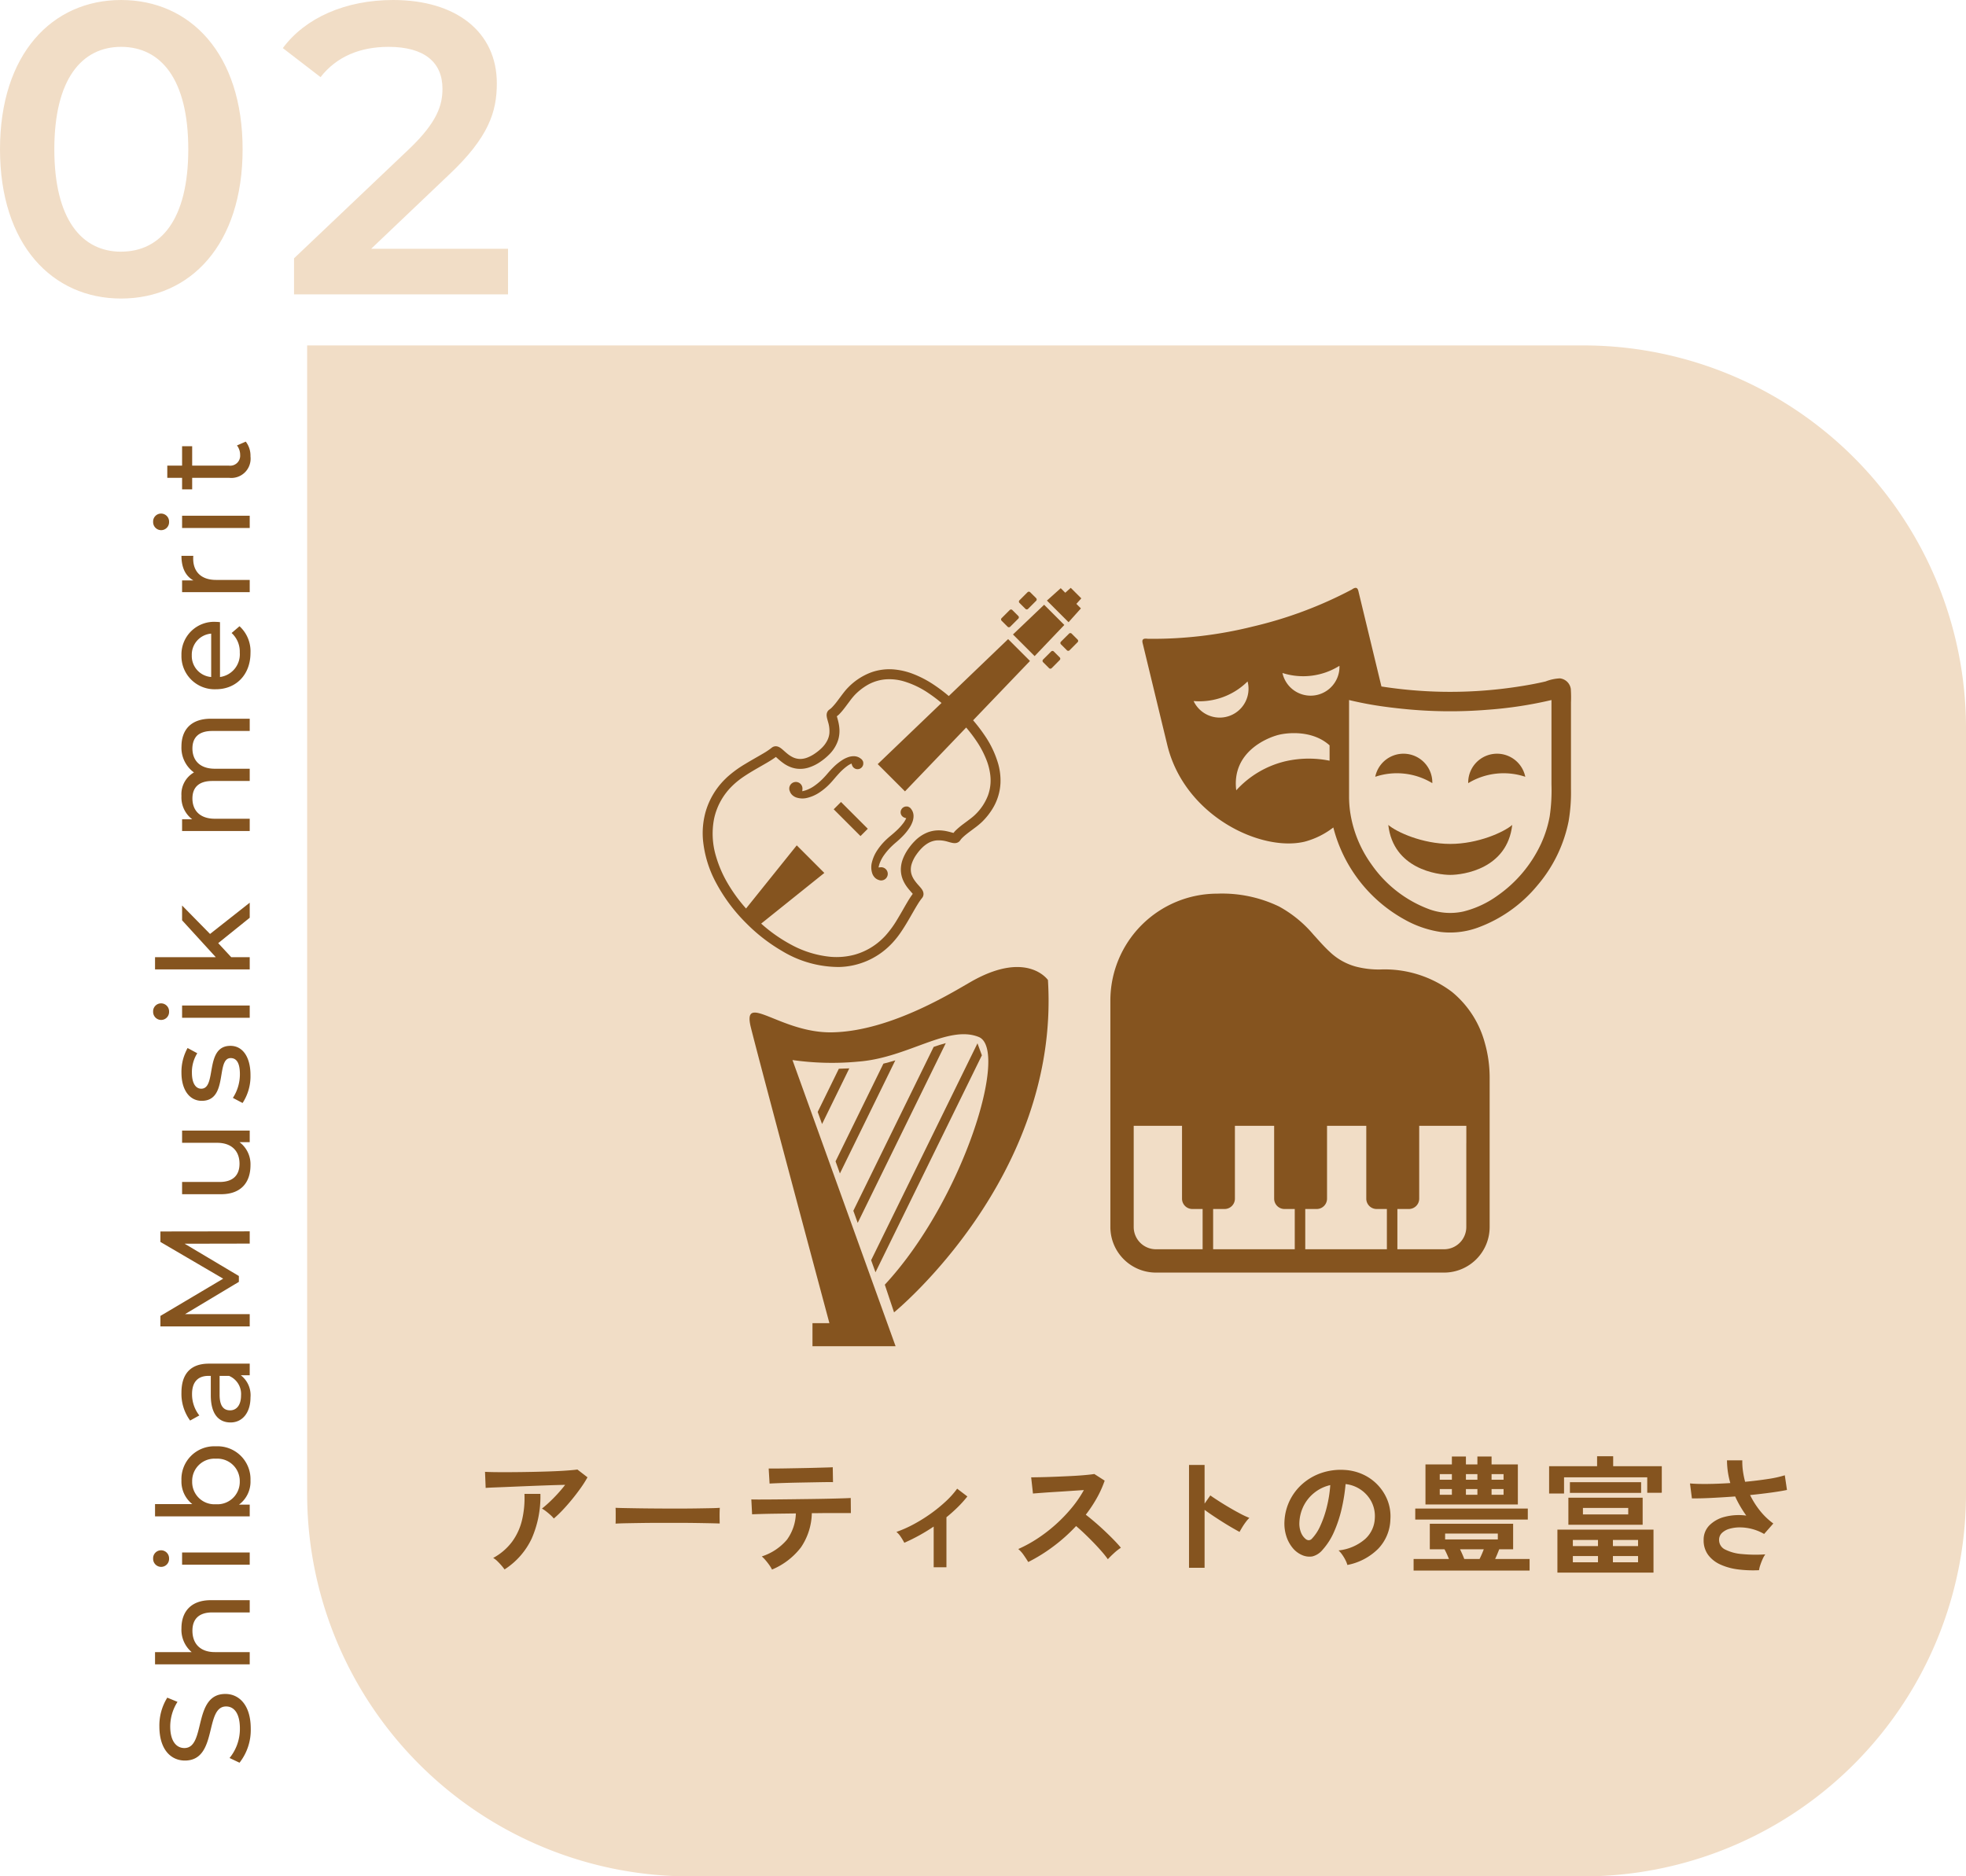 <svg xmlns="http://www.w3.org/2000/svg" width="308.14" height="294.15" viewBox="0 0 308.14 294.15">
  <g id="planning_merit-02" transform="translate(-551.86 -960.85)">
    <path id="パス_18733" data-name="パス 18733" d="M21.84.65c10.855,0,19.045-8.45,19.045-23.4s-8.19-23.4-19.045-23.4c-10.79,0-18.98,8.45-18.98,23.4S11.05.65,21.84.65Zm0-7.345c-6.175,0-10.465-5.07-10.465-16.055s4.29-16.055,10.465-16.055c6.24,0,10.53,5.07,10.53,16.055S28.08-6.7,21.84-6.7ZM61.035-7.15,73.19-18.72c6.3-5.915,7.54-9.945,7.54-14.365,0-8.06-6.37-13.065-16.25-13.065-7.475,0-13.78,2.795-17.29,7.54L53.1-34.06c2.535-3.25,6.24-4.745,10.66-4.745,5.59,0,8.45,2.4,8.45,6.565,0,2.535-.78,5.2-5.2,9.425L48.945-5.655V0h33.54V-7.15Z" transform="translate(549 1007)" fill="#f1ddc6"/>
    <path id="IMG_1139" d="M0,0H200a60,60,0,0,1,60,60V180a60,60,0,0,1-60,60H60A60,60,0,0,1,0,180V0A0,0,0,0,1,0,0Z" transform="translate(600 1015)" fill="#f1ddc6"/>
    <path id="パス_18734" data-name="パス 18734" d="M6.18.16c3.7,0,5.42-1.84,5.42-3.98,0-5.14-8.48-3-8.48-6.42,0-1.22,1.02-2.22,3.4-2.22a7.23,7.23,0,0,1,3.84,1.14l.66-1.6a8.237,8.237,0,0,0-4.5-1.24c-3.68,0-5.36,1.84-5.36,4,0,5.2,8.48,3.04,8.48,6.46,0,1.22-1.04,2.16-3.46,2.16A7.205,7.205,0,0,1,1.56-3.16L.82-1.6A8.31,8.31,0,0,0,6.18.16ZM21.9-10.7a4.6,4.6,0,0,0-3.74,1.6v-5.74H16.24V0h1.92V-5.46c0-2.3,1.32-3.52,3.36-3.52,1.82,0,2.86,1.02,2.86,3.1V0H26.3V-6.1C26.3-9.22,24.48-10.7,21.9-10.7Zm10.92-1.94a1.256,1.256,0,0,0,1.3-1.28,1.244,1.244,0,0,0-1.3-1.22,1.264,1.264,0,0,0-1.3,1.26A1.248,1.248,0,0,0,32.82-12.64ZM31.86,0h1.92V-10.6H31.86Zm13.2-10.7A4.51,4.51,0,0,0,41.36-9v-5.84H39.44V0h1.84V-1.68A4.478,4.478,0,0,0,45.06.12,5.161,5.161,0,0,0,50.42-5.3,5.145,5.145,0,0,0,45.06-10.7ZM44.9-1.56A3.505,3.505,0,0,1,41.34-5.3,3.489,3.489,0,0,1,44.9-9.02,3.493,3.493,0,0,1,48.48-5.3,3.51,3.51,0,0,1,44.9-1.56ZM58.84-10.7a7.059,7.059,0,0,0-4.38,1.36l.8,1.44a5.36,5.36,0,0,1,3.36-1.14c1.9,0,2.84.94,2.84,2.56v.38H58.42c-3.16,0-4.26,1.4-4.26,3.1,0,1.84,1.52,3.12,3.92,3.12A3.935,3.935,0,0,0,61.56-1.4V0h1.82V-6.4C63.38-9.3,61.74-10.7,58.84-10.7ZM58.4-1.36c-1.46,0-2.34-.66-2.34-1.72,0-.9.54-1.64,2.44-1.64h2.96v1.48A3.074,3.074,0,0,1,58.4-1.36ZM84.12,0,84.1-14H82.46L76.7-4.16,70.86-14H69.22V0h1.92V-10.14L76.2-1.7h.92l5.06-8.5L82.2,0ZM98-10.6v5.48c0,2.28-1.28,3.52-3.28,3.52-1.82,0-2.86-1.04-2.86-3.12V-10.6H89.94v6.1c0,3.12,1.82,4.62,4.56,4.62A4.313,4.313,0,0,0,98.1-1.6V0h1.82V-10.6ZM108.62.12c2.82,0,4.58-1.22,4.58-3.14,0-4.12-6.72-2.08-6.72-4.58,0-.84.82-1.46,2.5-1.46a5.536,5.536,0,0,1,3.06.84l.82-1.52A7.713,7.713,0,0,0,109-10.7c-2.72,0-4.42,1.28-4.42,3.18,0,4.22,6.7,2.16,6.7,4.54,0,.9-.74,1.44-2.52,1.44a6.812,6.812,0,0,1-3.72-1.1l-.8,1.52A7.65,7.65,0,0,0,108.62.12Zm9.94-12.76a1.256,1.256,0,0,0,1.3-1.28,1.244,1.244,0,0,0-1.3-1.22,1.264,1.264,0,0,0-1.3,1.26A1.248,1.248,0,0,0,118.56-12.64ZM117.6,0h1.92V-10.6H117.6Zm15.68,0h2.36l-4.9-6.22,4.46-4.38h-2.32L127.1-5.32v-9.52h-1.92V0h1.92V-2.9l2.2-2.04Zm26.86-10.7a4.777,4.777,0,0,0-4.08,1.96,3.923,3.923,0,0,0-3.68-1.96,4.3,4.3,0,0,0-3.66,1.68V-10.6h-1.84V0h1.92V-5.46c0-2.3,1.26-3.52,3.18-3.52,1.74,0,2.74,1.02,2.74,3.1V0h1.92V-5.46c0-2.3,1.26-3.52,3.18-3.52,1.74,0,2.74,1.02,2.74,3.1V0h1.92V-6.1C164.48-9.22,162.72-10.7,160.14-10.7Zm19.52,5.46a5.111,5.111,0,0,0-5.24-5.46,5.191,5.191,0,0,0-5.32,5.4c0,3.16,2.28,5.42,5.7,5.42a5.32,5.32,0,0,0,4.18-1.72l-1.06-1.24a3.958,3.958,0,0,1-3.06,1.28,3.59,3.59,0,0,1-3.84-3.1h8.6C179.64-4.84,179.66-5.08,179.66-5.24Zm-5.24-3.84a3.306,3.306,0,0,1,3.4,3.04h-6.8A3.3,3.3,0,0,1,174.42-9.08Zm11.74.26V-10.6h-1.84V0h1.92V-5.28c0-2.32,1.28-3.58,3.34-3.58a3.39,3.39,0,0,1,.44.02V-10.7C188.16-10.7,186.84-10.06,186.16-8.82Zm9.18-3.82a1.256,1.256,0,0,0,1.3-1.28,1.244,1.244,0,0,0-1.3-1.22,1.264,1.264,0,0,0-1.3,1.26A1.248,1.248,0,0,0,195.34-12.64ZM194.38,0h1.92V-10.6h-1.92Zm12.94-2a2.418,2.418,0,0,1-1.5.5,1.562,1.562,0,0,1-1.66-1.78V-9.02h3.04V-10.6h-3.04v-2.32h-1.92v2.32h-1.8v1.58h1.8V-3.2A3.025,3.025,0,0,0,205.6.12a3.622,3.622,0,0,0,2.32-.74Z" transform="translate(591 1238) rotate(-90)" fill="#85541f"/>
    <g id="グループ_63778" data-name="グループ 63778" transform="translate(0 -2)">
      <path id="パス_18738" data-name="パス 18738" d="M-91.34-7.1a4.035,4.035,0,0,0-.51-.54q-.33-.3-.69-.58a4.709,4.709,0,0,0-.66-.44q.54-.42,1.18-1.02t1.28-1.3q.64-.7,1.18-1.4-1.1.02-2.53.07t-2.94.11q-1.51.06-2.91.12t-2.48.1q-1.08.04-1.6.08l-.1-2.52q.66.04,1.81.05t2.58,0q1.43-.01,2.95-.04t2.93-.08q1.41-.05,2.52-.13t1.69-.16l1.58,1.22a17.582,17.582,0,0,1-1.08,1.7q-.64.9-1.37,1.79t-1.46,1.66A17.22,17.22,0,0,1-91.34-7.1ZM-99.06.88a7.731,7.731,0,0,0-.48-.61q-.3-.35-.64-.68a3.267,3.267,0,0,0-.66-.51,9.107,9.107,0,0,0,2.96-2.54,9.44,9.44,0,0,0,1.56-3.4,15.051,15.051,0,0,0,.38-4.1h2.5a16.435,16.435,0,0,1-1.37,7.01A11.632,11.632,0,0,1-99.06.88Zm17.4-7.18q.02-.28.02-.76v-.96q0-.48-.02-.76.38.02,1.35.04t2.32.04q1.35.02,2.89.03t3.08.01q1.54,0,2.91-.02t2.37-.04q1-.02,1.42-.06-.02.26-.03.74t0,.97q.01.49.01.75-.5-.02-1.47-.04t-2.26-.04q-1.29-.02-2.74-.02h-2.93q-1.48,0-2.82.02t-2.41.04Q-81.04-6.34-81.66-6.3ZM-57.14.9a4.821,4.821,0,0,0-.42-.7,9.536,9.536,0,0,0-.6-.77,5.451,5.451,0,0,0-.58-.59,8.639,8.639,0,0,0,3.95-2.63A7.386,7.386,0,0,0-53.4-7.9l-3.03.04q-1.45.02-2.47.05t-1.36.05l-.12-2.34q.24.02,1.14.02t2.22-.01q1.32-.01,2.87-.03l3.09-.04q1.54-.02,2.87-.05t2.24-.06q.91-.03,1.15-.05l.02,2.36h-2.96q-1.14,0-2.48.02h-.68a9.881,9.881,0,0,1-1.71,5.37A11.077,11.077,0,0,1-57.14.9Zm-.38-13.48-.14-2.36h1q.76,0,1.82-.02l2.22-.04q1.16-.02,2.22-.05l1.81-.05q.75-.02.97-.04l.04,2.34q-.26-.02-1.01-.01t-1.78.03l-2.16.04q-1.13.02-2.17.05t-1.79.06Q-57.24-12.6-57.52-12.58ZM-31.8.54V-5.84A29.246,29.246,0,0,1-36.4-3.3a10.416,10.416,0,0,0-.56-.93A3.183,3.183,0,0,0-37.64-5a18.869,18.869,0,0,0,2.7-1.2,24.689,24.689,0,0,0,2.67-1.66A23.1,23.1,0,0,0-29.9-9.79a13.538,13.538,0,0,0,1.78-1.99l1.6,1.22a17.926,17.926,0,0,1-1.5,1.67q-.84.83-1.78,1.59V.54Zm14.82-.82q-.26-.44-.69-1.06a4.766,4.766,0,0,0-.87-.98,20.841,20.841,0,0,0,3-1.64,23.684,23.684,0,0,0,2.87-2.21,24.121,24.121,0,0,0,2.5-2.6,18.059,18.059,0,0,0,1.91-2.79q-.98.06-2.15.14t-2.32.15q-1.15.07-2.08.14t-1.43.11l-.28-2.54q.5,0,1.5-.02t2.24-.07q1.24-.05,2.47-.11t2.22-.15q.99-.09,1.47-.17L-5-13.04a16.53,16.53,0,0,1-1.24,2.75A21.277,21.277,0,0,1-7.96-7.7q.7.54,1.49,1.22t1.55,1.4q.76.72,1.4,1.38t1.06,1.18a8.032,8.032,0,0,0-1.06.83q-.56.51-.98.97a15.642,15.642,0,0,0-.98-1.23q-.6-.69-1.29-1.4T-8.16-4.73q-.7-.67-1.32-1.19a26.559,26.559,0,0,1-3.6,3.22A26.275,26.275,0,0,1-16.98-.28Zm25.2.9V-15.5h2.44v6.06l.9-1.28q.48.34,1.27.85t1.69,1.04q.9.53,1.74.97a13.5,13.5,0,0,0,1.42.66,4.79,4.79,0,0,0-.55.63,9.8,9.8,0,0,0-.57.84q-.26.43-.42.73-.48-.26-1.19-.67t-1.5-.91q-.79-.5-1.52-.99t-1.27-.89V.62ZM33.04.18a3.847,3.847,0,0,0-.3-.76,6.521,6.521,0,0,0-.51-.85,4.31,4.31,0,0,0-.57-.67,7.524,7.524,0,0,0,4.17-1.79,4.621,4.621,0,0,0,1.51-3.23,4.93,4.93,0,0,0-.54-2.64,5.16,5.16,0,0,0-1.69-1.88,5.153,5.153,0,0,0-2.35-.86,28.047,28.047,0,0,1-.6,3.8,19.9,19.9,0,0,1-1.19,3.64,10.5,10.5,0,0,1-1.83,2.88,3.03,3.03,0,0,1-1.59,1.02,2.852,2.852,0,0,1-1.63-.22,3.891,3.891,0,0,1-1.48-1.14,5.513,5.513,0,0,1-.98-1.85,6.458,6.458,0,0,1-.28-2.29,8.34,8.34,0,0,1,.86-3.33,8.369,8.369,0,0,1,2.04-2.61,8.756,8.756,0,0,1,2.94-1.66,9.413,9.413,0,0,1,3.54-.46,7.96,7.96,0,0,1,2.86.68,7.459,7.459,0,0,1,2.35,1.65,7.445,7.445,0,0,1,1.56,2.43,6.923,6.923,0,0,1,.45,3.02,6.9,6.9,0,0,1-1.92,4.59A9.316,9.316,0,0,1,33.04.18Zm-6.5-4.04A.771.771,0,0,0,27-3.7a.691.691,0,0,0,.48-.24,7.058,7.058,0,0,0,1.33-2.04,16.582,16.582,0,0,0,1.02-2.98,19.823,19.823,0,0,0,.53-3.38,6.171,6.171,0,0,0-2.45,1.16,6.194,6.194,0,0,0-1.69,2.03,6.354,6.354,0,0,0-.7,2.61,3.767,3.767,0,0,0,.25,1.63A2.469,2.469,0,0,0,26.54-3.86ZM43.42,1.06V-.76h5.54q-.16-.4-.34-.8t-.36-.72h-2.3v-4H59.02v4H56.84q-.14.36-.3.75t-.34.77h5.4V1.06ZM45.28-9.3v-6.28h4.14v-1.24h2.2v1.24h1.8v-1.24h2.22v1.24h4.12V-9.3Zm-1.6,2.36V-8.66H61.32v1.72Zm4.68,3.12h8.26v-.92H48.36Zm3,3.06h2.4q.18-.36.35-.75t.31-.77H50.7q.18.38.35.76T51.36-.76ZM47.52-10.82h1.9v-.9h-1.9Zm8.12,0h1.88v-.9H55.64Zm-8.12-2.36h1.9v-.88h-1.9Zm8.12,0h1.88v-.88H55.64Zm-4.02,2.36h1.8v-.9h-1.8Zm0-2.36h1.8v-.88h-1.8ZM65.96,1.38V-5.36H81.02V1.38Zm1.72-7.5v-4.24H79.32v4.24Zm-3.02-4.9V-15.3h7.52v-1.56H74.7v1.56h7.62v4.16H80.04v-2.42H67v2.54Zm3.26-.1V-12.8H79.08v1.68Zm2.04,3.38h7.1V-8.76h-7.1ZM68.38-.24h3.94v-.98H68.38Zm6.28,0H78.6v-.98H74.66ZM68.38-2.78h3.94v-.96H68.38Zm6.28,0H78.6v-.96H74.66ZM97.56,1A18.7,18.7,0,0,1,94.3.88,9.544,9.544,0,0,1,91.52.12a4.9,4.9,0,0,1-1.93-1.51,3.815,3.815,0,0,1-.71-2.35,3.166,3.166,0,0,1,.9-2.29A5.147,5.147,0,0,1,92.2-7.37a8.817,8.817,0,0,1,3.36-.19q-.5-.7-.94-1.45a16.19,16.19,0,0,1-.8-1.55q-1.92.14-3.72.23t-3.06.07l-.3-2.34q1.1.1,2.79.08t3.53-.14a13.07,13.07,0,0,1-.52-3.56h2.4a10.314,10.314,0,0,0,.1,1.69,13.98,13.98,0,0,0,.34,1.67q1.92-.18,3.59-.44a16.9,16.9,0,0,0,2.63-.58l.34,2.3q-.94.2-2.47.41t-3.31.39a13.141,13.141,0,0,0,1.53,2.43A10.884,10.884,0,0,0,99.8-6.32L98.36-4.68a7.671,7.671,0,0,0-3.71-1.03,5.84,5.84,0,0,0-1.69.21,2.814,2.814,0,0,0-1.21.66,1.475,1.475,0,0,0-.45,1.1,1.651,1.651,0,0,0,.97,1.51,7.018,7.018,0,0,0,2.62.7,22.589,22.589,0,0,0,3.65.05,4.228,4.228,0,0,0-.43.77,9.5,9.5,0,0,0-.36.93A4.335,4.335,0,0,0,97.56,1Z" transform="translate(730 1208)" fill="#85541f"/>
      <g id="グループ_63772" data-name="グループ 63772" transform="translate(-3.91 -6.63)">
        <g id="バイオリンのアイコン2" transform="translate(665.91 1061.63)">
          <path id="パス_18034" data-name="パス 18034" d="M171.379,164.383l.017-.01,0,0Z" transform="translate(-151.536 -145.286)" fill="#85541f"/>
          <path id="パス_18035" data-name="パス 18035" d="M124.462,230.766c.219-.26.434-.5.64-.724a8.9,8.9,0,0,1,1.264-1.145,3.935,3.935,0,0,1,.448-.283l.249-.13.091.267a.879.879,0,0,0,.217.35.9.9,0,0,0,1.539-.719l-.011-.13.011-.01-.074-.147a.9.9,0,0,0-.186-.272.88.88,0,0,0-.166-.131l-.011-.006-.01-.008a1.369,1.369,0,0,0-.173-.115,1.761,1.761,0,0,0-.839-.225,2.567,2.567,0,0,0-.9.149,4.3,4.3,0,0,0-.846.4,8.5,8.5,0,0,0-1.543,1.24c-.239.237-.481.5-.719.771l-.336.39c-.107.121-.221.247-.339.37a9.743,9.743,0,0,1-1.438,1.269,5.477,5.477,0,0,1-1.448.76c-.07.023-.139.043-.206.059l-.326.085.027-.336a1.035,1.035,0,1,0-1.958.377l0,.01,0,.01a1.425,1.425,0,0,0,.213.373c.036.045.076.089.118.132a1.8,1.8,0,0,0,.594.386,3.056,3.056,0,0,0,1.855.066,5.956,5.956,0,0,0,1.861-.838,9.515,9.515,0,0,0,1.679-1.424c.131-.139.258-.281.378-.418l.176-.209Z" transform="translate(-103.746 -200.942)" fill="#85541f"/>
          <path id="パス_18036" data-name="パス 18036" d="M232.844,295.617a.9.9,0,0,0,.1,1.155,1.027,1.027,0,0,0,.124.1.956.956,0,0,0,.226.114l.268.091-.133.25a4.027,4.027,0,0,1-.28.447A8.946,8.946,0,0,1,232,299.041c-.22.206-.463.421-.725.641l-.192.159-.208.176c-.141.12-.281.248-.419.378a9.519,9.519,0,0,0-1.426,1.681,5.949,5.949,0,0,0-.837,1.86,3.065,3.065,0,0,0,.066,1.855,1.772,1.772,0,0,0,.387.595,1.378,1.378,0,0,0,.133.118,1.424,1.424,0,0,0,.372.212l.011,0,.009,0a1.034,1.034,0,0,0,1.192-1.656,1.161,1.161,0,0,0-.142-.12,1.034,1.034,0,0,0-.674-.182l-.335.027.084-.325c.017-.068.037-.136.06-.206a5.549,5.549,0,0,1,.759-1.448,9.9,9.9,0,0,1,1.269-1.439c.124-.119.249-.231.373-.34l.388-.333c.274-.238.534-.48.77-.72a8.417,8.417,0,0,0,1.24-1.542,4.368,4.368,0,0,0,.4-.846,2.631,2.631,0,0,0,.148-.9,1.789,1.789,0,0,0-.225-.841,1.508,1.508,0,0,0-.113-.17l-.008-.009-.006-.011a.931.931,0,0,0-.131-.166.861.861,0,0,0-.121-.1.879.879,0,0,0-.16-.089l-.138-.069-.009.011-.129-.011A.912.912,0,0,0,232.844,295.617Z" transform="translate(-201.661 -260.952)" fill="#85541f"/>
          <path id="パス_18037" data-name="パス 18037" d="M424.2,22.862l-4.885,4.658,3.394,3.394,4.657-4.886Z" transform="translate(-370.689 -20.208)" fill="#85541f"/>
          <path id="パス_18038" data-name="パス 18038" d="M470.5,1.653,468.846,0l-.86.771-.712-.713L465.108,2,468.5,5.39l1.939-2.165-.712-.711Z" transform="translate(-411.162)" fill="#85541f"/>
          <path id="パス_18039" data-name="パス 18039" d="M460.987,85.294a.294.294,0,0,0-.41-.037l-1.305,1.305a.3.3,0,0,0,.037.411l.9.9a.3.3,0,0,0,.411.037L461.92,86.6a.294.294,0,0,0-.038-.41Z" transform="translate(-405.944 -75.299)" fill="#85541f"/>
          <path id="パス_18040" data-name="パス 18040" d="M485.082,61.2a.294.294,0,0,0-.41-.036l-1.305,1.3a.293.293,0,0,0,.037.41l.9.9a.294.294,0,0,0,.411.038l1.3-1.306a.293.293,0,0,0-.037-.41Z" transform="translate(-427.24 -54.002)" fill="#85541f"/>
          <path id="パス_18041" data-name="パス 18041" d="M404.292,31.962a.294.294,0,0,0,.41.037l1.306-1.306a.293.293,0,0,0-.038-.409l-.9-.9a.292.292,0,0,0-.409-.038l-1.306,1.306a.293.293,0,0,0,.036.41Z" transform="translate(-356.524 -25.883)" fill="#85541f"/>
          <path id="パス_18042" data-name="パス 18042" d="M428.388,7.869a.3.3,0,0,0,.41.037L430.1,6.6a.3.3,0,0,0-.037-.412l-.9-.894a.3.3,0,0,0-.41-.038l-1.306,1.306a.294.294,0,0,0,.039.41Z" transform="translate(-377.821 -4.587)" fill="#85541f"/>
          <path id="パス_18043" data-name="パス 18043" d="M177.3,290.3l4.2,4.2,1.145-1.144-4.2-4.2Z" transform="translate(-156.771 -255.585)" fill="#85541f"/>
          <path id="パス_18044" data-name="パス 18044" d="M48.338,69.252l-9.3,8.924a25.015,25.015,0,0,0-2.311-1.748,16.6,16.6,0,0,0-3.4-1.764,11.054,11.054,0,0,0-2.6-.63,8.473,8.473,0,0,0-3.873.44,9.8,9.8,0,0,0-3.592,2.36,8.746,8.746,0,0,0-.666.766c-.325.412-.647.859-.964,1.277a10.882,10.882,0,0,1-.905,1.081,2.729,2.729,0,0,1-.4.337l0,0a1.067,1.067,0,0,0-.143.117.967.967,0,0,0-.18.251,1.053,1.053,0,0,0-.085.242,1.286,1.286,0,0,0-.022.369,3.019,3.019,0,0,0,.1.522c.038.144.079.291.121.446a4.748,4.748,0,0,1,.2,1.837,3.286,3.286,0,0,1-.319,1.054,4.441,4.441,0,0,1-.865,1.172,7.425,7.425,0,0,1-1.013.836,5.572,5.572,0,0,1-1.307.7,3.2,3.2,0,0,1-.91.193,2.661,2.661,0,0,1-1.248-.236,4.2,4.2,0,0,1-.782-.475c-.181-.138-.352-.284-.514-.427-.121-.107-.237-.214-.354-.312-.087-.076-.174-.148-.268-.218a2.531,2.531,0,0,0-.23-.15,1.388,1.388,0,0,0-.22-.1,1.083,1.083,0,0,0-.213-.055,1.019,1.019,0,0,0-.405.02,1,1,0,0,0-.386.2,10.7,10.7,0,0,1-1.312.885c-.821.491-1.832,1.042-2.842,1.659a17.372,17.372,0,0,0-2.862,2.095c-.094.088-.185.177-.275.268A11.754,11.754,0,0,0,.905,96.394a12.5,12.5,0,0,0-.388,4.394A17.667,17.667,0,0,0,2.6,107.519a26.474,26.474,0,0,0,4.718,6.294,26.917,26.917,0,0,0,5.56,4.313,17.225,17.225,0,0,0,8.955,2.526,11.69,11.69,0,0,0,8.112-3.515c.09-.091.179-.181.267-.276A14.33,14.33,0,0,0,31.66,115c.667-.992,1.256-2.043,1.789-2.97.266-.463.518-.894.752-1.269a8.5,8.5,0,0,1,.644-.918,1.013,1.013,0,0,0,.175-.308.96.96,0,0,0,.055-.335,1.065,1.065,0,0,0-.037-.274,1.4,1.4,0,0,0-.165-.371,2.429,2.429,0,0,0-.181-.255c-.118-.147-.243-.287-.374-.435a7.836,7.836,0,0,1-.68-.846,3.542,3.542,0,0,1-.388-.741,2.652,2.652,0,0,1-.148-.627,2.852,2.852,0,0,1,.116-1.136,5.3,5.3,0,0,1,.764-1.511A7.456,7.456,0,0,1,34.818,102a4.76,4.76,0,0,1,.882-.706,3.328,3.328,0,0,1,1.386-.484,4.82,4.82,0,0,1,1.787.2c.132.035.258.072.382.106.094.024.185.047.279.066a1.865,1.865,0,0,0,.475.051,1.054,1.054,0,0,0,.327-.058,1,1,0,0,0,.374-.232.894.894,0,0,0,.12-.147,2.671,2.671,0,0,1,.336-.4,8.378,8.378,0,0,1,.678-.592c.388-.31.832-.63,1.259-.953a11.446,11.446,0,0,0,1.187-.989,10.682,10.682,0,0,0,1.64-2.08,8.421,8.421,0,0,0,1.208-3.938,9.678,9.678,0,0,0-.354-3.038,15.493,15.493,0,0,0-2.132-4.475,25.409,25.409,0,0,0-1.8-2.352l8.911-9.3ZM11.744,87.577ZM43.4,85.263A15.066,15.066,0,0,1,45,88.34a9.463,9.463,0,0,1,.543,2.232,6.922,6.922,0,0,1-.356,3.169,8.253,8.253,0,0,1-2,3.018,7.122,7.122,0,0,1-.63.546c-.373.294-.815.613-1.252.943A12.087,12.087,0,0,0,40.064,99.3c-.106.106-.19.225-.285.338-.04-.01-.079-.019-.128-.032-.251-.066-.6-.172-1.02-.255a6.2,6.2,0,0,0-1.045-.118,4.864,4.864,0,0,0-1.878.325,5.762,5.762,0,0,0-1.993,1.34A8.9,8.9,0,0,0,32.7,102.12a7.174,7.174,0,0,0-.887,1.672,4.824,4.824,0,0,0-.281,1.346,4.21,4.21,0,0,0,.372,1.976,5.6,5.6,0,0,0,.653,1.082c.174.23.347.431.5.605.114.131.219.245.3.341.016.018.023.028.036.044-.259.351-.513.734-.774,1.17-.516.863-1.061,1.863-1.652,2.83a15.9,15.9,0,0,1-1.9,2.6q-.118.123-.237.243a10.218,10.218,0,0,1-4.523,2.685,10.953,10.953,0,0,1-3.847.336,16.158,16.158,0,0,1-6.134-1.9,23.969,23.969,0,0,1-4.693-3.3l9.9-7.942-2.162-2.163-2.162-2.162-7.947,9.9a24.6,24.6,0,0,1-2.918-4.015,18.505,18.505,0,0,1-1.775-4.114,12.291,12.291,0,0,1-.319-5.932,10.126,10.126,0,0,1,2.834-5.141c.079-.08.161-.158.244-.235a12.915,12.915,0,0,1,1.656-1.293c.923-.62,1.941-1.194,2.876-1.732.467-.267.914-.526,1.321-.782.275-.171.522-.342.756-.515.066.057.139.121.225.2a10.014,10.014,0,0,0,1,.813,5.127,5.127,0,0,0,1.073.575,4.16,4.16,0,0,0,1,.251,4.4,4.4,0,0,0,1.769-.153,6.8,6.8,0,0,0,1.993-.989,8.926,8.926,0,0,0,1.225-1.014A5.605,5.605,0,0,0,21.7,85.061a4.942,4.942,0,0,0,.2-1.635,6.4,6.4,0,0,0-.133-1.021c-.047-.228-.1-.435-.15-.613-.035-.135-.07-.255-.1-.354-.01-.036-.015-.06-.022-.091.113-.094.233-.178.338-.284a9.677,9.677,0,0,0,.709-.807c.341-.428.669-.883.979-1.293a10.161,10.161,0,0,1,.847-1.024,9.28,9.28,0,0,1,1.775-1.406,6.842,6.842,0,0,1,3.217-.987,8.117,8.117,0,0,1,2.551.3,13.987,13.987,0,0,1,4.018,1.925A22.965,22.965,0,0,1,37.9,79.26l-10,9.589,2.136,2.134,2.137,2.137,9.591-10.009A23.489,23.489,0,0,1,43.4,85.263Z" transform="translate(-0.471 -61.212)" fill="#85541f"/>
        </g>
        <g id="ハープのアイコン3" transform="translate(673.25 1121.075)">
          <path id="パス_18045" data-name="パス 18045" d="M100.92,2.037s-3.135-4.582-11.578,0C86.8,3.419,76.558,10.1,67.031,10.24c-8.08.12-14.111-6.513-12.663-.725,1.589,6.358,12.3,46.313,12.3,46.313H64.015v3.617H77.041L60.88,14.582a43.635,43.635,0,0,0,10.372.24c7.719-.6,13.99-5.789,18.814-3.859S87.654,36.532,75.352,49.8L76.8,54.139S102.851,32.912,100.92,2.037Z" transform="translate(-54.152 -0.001)" fill="#85541f"/>
          <path id="パス_18046" data-name="パス 18046" d="M146.145,143.626l.683,1.9L151.1,136.8c-.55.029-1.1.052-1.64.06Z" transform="translate(-135.464 -120.914)" fill="#85541f"/>
          <path id="パス_18047" data-name="パス 18047" d="M179.58,126.01c-.611.189-1.233.363-1.867.519l-7.5,15.313.683,1.9Z" transform="translate(-156.734 -111.38)" fill="#85541f"/>
          <path id="パス_18048" data-name="パス 18048" d="M208.734,102.744c-.613.162-1.243.364-1.9.591h0l-12.589,25.689.683,1.9Z" transform="translate(-177.977 -90.815)" fill="#85541f"/>
          <path id="パス_18049" data-name="パス 18049" d="M235.641,104.862v0l-.69-1.881-16.668,34,.683,1.893Z" transform="translate(-199.227 -91.022)" fill="#85541f"/>
        </g>
        <g id="ピアノアイコン" transform="translate(729.803 1109.572)">
          <path id="パス_18050" data-name="パス 18050" d="M58.66,23.466a15.543,15.543,0,0,0-5.117-7.885,17.5,17.5,0,0,0-11.261-3.516,14.364,14.364,0,0,1-3.78-.447A9.534,9.534,0,0,1,34.387,9.3c-.855-.78-1.664-1.716-2.574-2.718a18.926,18.926,0,0,0-5.375-4.392A20.564,20.564,0,0,0,16.766.176,16.766,16.766,0,0,0,0,16.942V52.434A7.147,7.147,0,0,0,7.147,59.58H52.3a7.147,7.147,0,0,0,7.147-7.146V29.014A19.907,19.907,0,0,0,58.66,23.466ZM14.46,55.922H7.147a3.488,3.488,0,0,1-3.489-3.488V36.574H11.23V47.991a1.621,1.621,0,0,0,1.62,1.621H14.46v6.31Zm14.439,0H16.106v-6.31H17.9a1.621,1.621,0,0,0,1.62-1.621V36.574h6.15V47.991a1.621,1.621,0,0,0,1.62,1.621H28.9v6.31Zm14.44,0H30.546v-6.31H32.34a1.621,1.621,0,0,0,1.619-1.621V36.574H40.11V47.991a1.621,1.621,0,0,0,1.619,1.621h1.61v6.31ZM55.787,39.269V52.434A3.488,3.488,0,0,1,52.3,55.922H44.985v-6.31h1.8a1.621,1.621,0,0,0,1.62-1.621V36.574h7.387v2.694Z" transform="translate(0 -0.176)" fill="#85541f"/>
        </g>
        <g id="仮面アイコン" transform="translate(734.822 1061.631)">
          <path id="パス_18051" data-name="パス 18051" d="M293.686,333.324c.784,6.894,7.677,7.832,9.713,7.832s8.929-.939,9.713-7.832c-1.253,1.1-5.326,2.978-9.713,2.978S294.94,334.421,293.686,333.324Z" transform="translate(-255.145 -296.157)" fill="#85541f"/>
          <path id="パス_18052" data-name="パス 18052" d="M282.64,251.392a10.664,10.664,0,0,1,4.408,1.492,4.519,4.519,0,0,0-8.946-1A10.654,10.654,0,0,1,282.64,251.392Z" transform="translate(-241.606 -222.264)" fill="#85541f"/>
          <path id="パス_18053" data-name="パス 18053" d="M389.121,252.884a10.7,10.7,0,0,1,8.946-1,4.519,4.519,0,0,0-8.946,1Z" transform="translate(-338.055 -222.264)" fill="#85541f"/>
          <path id="パス_18054" data-name="パス 18054" d="M67.155,66.1s0-.028,0-.043l0-.014,0-.019a1.938,1.938,0,0,0-1.713-1.72,7.034,7.034,0,0,0-2.247.482c-1.5.353-3.014.622-4.532.848a69.958,69.958,0,0,1-11.937.765,70.439,70.439,0,0,1-9.259-.824c-1.142-4.738-3.019-12.5-3.551-14.7-.108-.446-.188-1.145-1.088-.5A64.577,64.577,0,0,1,17.3,56.18,64.667,64.667,0,0,1,.843,58.1c-1.1-.167-.849.491-.74.938C.674,61.4,2.795,70.18,3.9,74.739,6.588,85.877,18.6,91.552,25.448,89.9a12.605,12.605,0,0,0,4.478-2.223,22.974,22.974,0,0,0,11.117,14.407,16.462,16.462,0,0,0,5.684,1.972,12.654,12.654,0,0,0,5.793-.659,21.831,21.831,0,0,0,9.4-6.647A22.168,22.168,0,0,0,66.8,86.719a26.788,26.788,0,0,0,.374-5.128V68.073A18.409,18.409,0,0,0,67.155,66.1ZM8.026,67.859a10.715,10.715,0,0,0,8.461-3.074,4.52,4.52,0,0,1-8.461,3.074Zm21.313,9.352a16.466,16.466,0,0,0-6.934.09,15.15,15.15,0,0,0-7.694,4.553c-.754-6.057,4.947-8.285,6.69-8.708,1.339-.324,5.249-.765,7.938,1.657Zm1.085-12.725a4.518,4.518,0,0,1-8.471-1.025,10.7,10.7,0,0,0,8.932-1.127A4.47,4.47,0,0,1,30.425,64.486ZM64.117,80.928a28.167,28.167,0,0,1-.273,4.975,17.945,17.945,0,0,1-1.276,4.136.512.512,0,0,0-.022.047.2.2,0,0,0-.009.023c-.012.024-.022.049-.033.073-.021.049-.044.1-.068.15.006-.019.016-.035.023-.054a20.349,20.349,0,0,1-6.81,8.092,15.5,15.5,0,0,1-5.356,2.485,9.589,9.589,0,0,1-5.324-.354,19.107,19.107,0,0,1-9.056-7.024,18.745,18.745,0,0,1-3.346-8.212,17.042,17.042,0,0,1-.174-2.43V67.7a54.079,54.079,0,0,0,5.7,1.059c1.222.167,2.451.3,3.673.412a72.156,72.156,0,0,0,12.3.056A63.65,63.65,0,0,0,64.117,67.7V80.928Z" transform="translate(0 -50.111)" fill="#85541f"/>
        </g>
      </g>
    </g>
  </g>
</svg>
